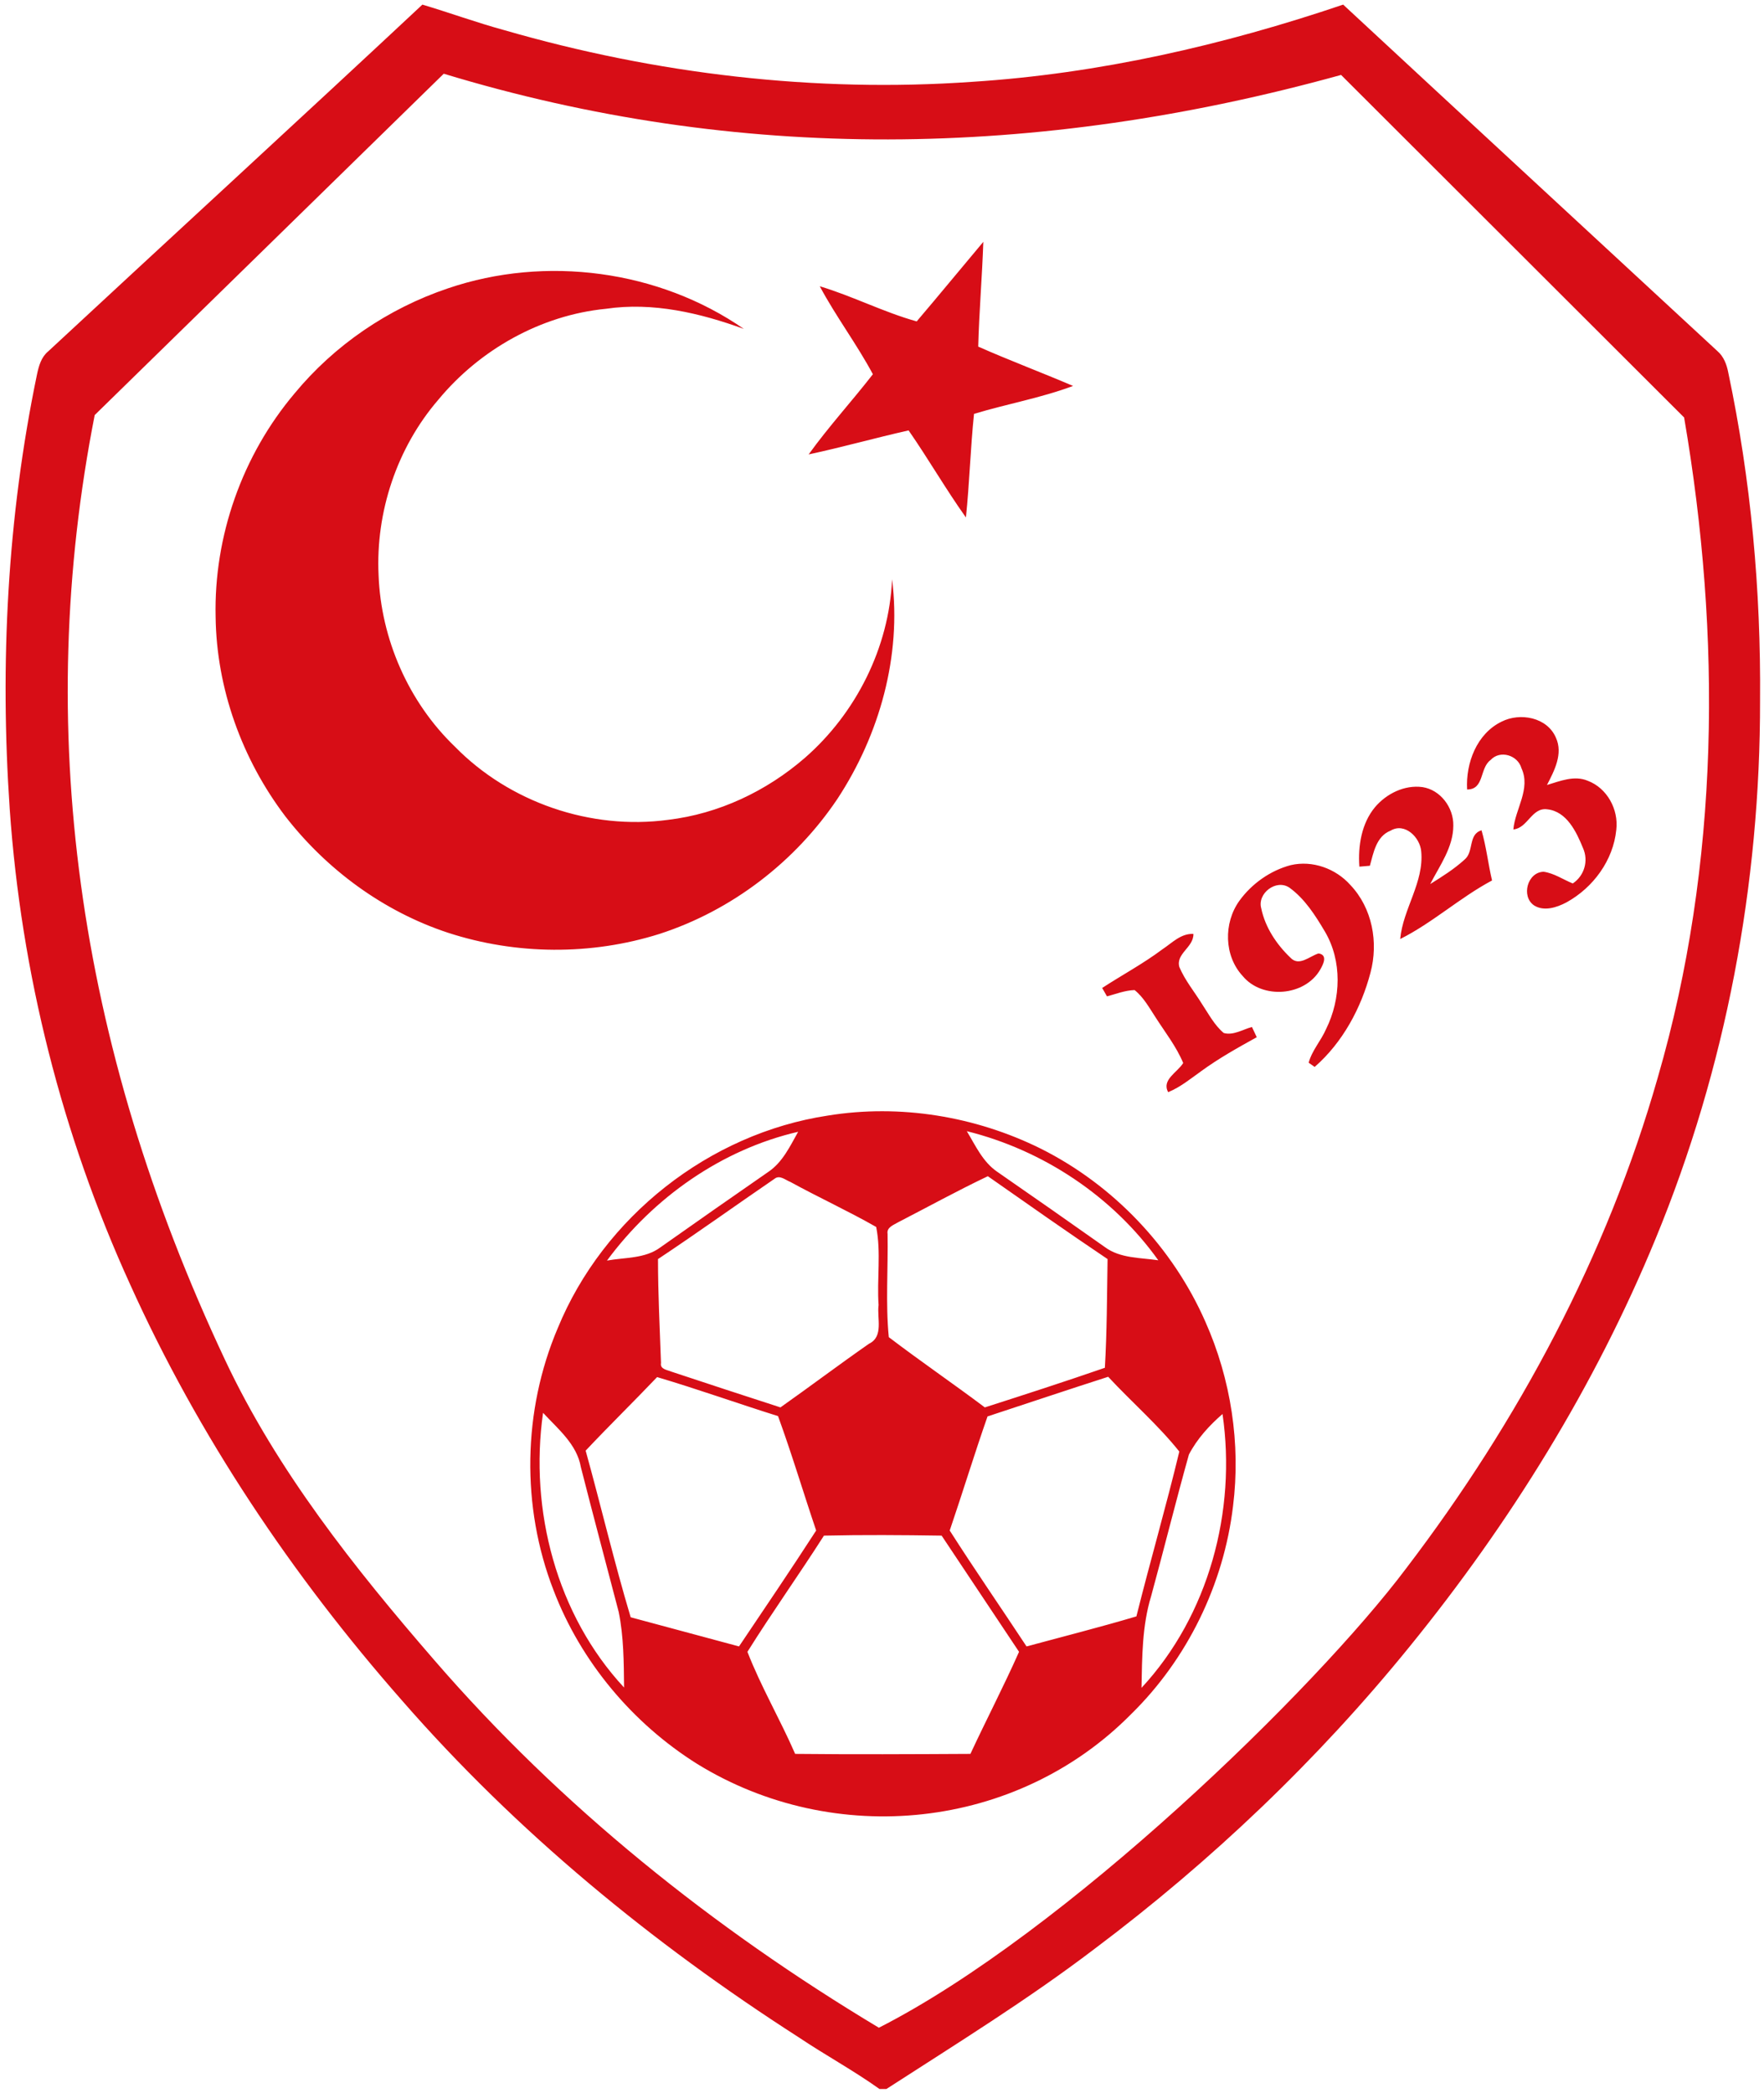 <?xml version="1.0" encoding="UTF-8"?>
<svg xmlns="http://www.w3.org/2000/svg" xmlns:xlink="http://www.w3.org/1999/xlink" width="285pt" height="338pt" viewBox="0 0 285 338" version="1.1">
<g id="surface1">
<path style=" stroke:none;fill-rule:evenodd;fill:rgb(84.375%,5.099%,8.617%);fill-opacity:1;" d="M 7.777 56.754 C 6.664 57.676 6.273 59.082 5.984 60.438 C 1.184 83.473 -0.031 107.184 1.57 130.652 C 3.414 157.129 10.008 183.262 21.016 207.41 C 32.07 231.898 47.199 254.445 64.945 274.617 C 83.422 295.805 105.387 313.844 129.051 329.023 C 133.316 331.883 137.875 334.355 142.094 337.363 L 143.211 337.363 C 154.555 330.039 166.098 322.91 176.859 314.719 C 195.723 300.559 212.887 284.219 227.727 265.938 C 243.969 245.961 257.691 223.848 267.488 200.039 C 278.836 172.547 284.41 142.82 284.363 113.098 C 284.508 95.352 282.906 77.555 279.223 60.148 C 278.98 58.887 278.496 57.578 277.477 56.703 C 257.305 38.035 237.133 19.418 217.008 0.746 C 197.66 7.297 177.539 11.902 157.125 13.211 C 131.668 15.004 105.969 11.949 81.48 4.871 C 77.02 3.656 72.656 2.059 68.242 0.746 C 49.973 17.828 25.965 39.863 7.777 56.754 Z M 148.105 51.906 C 151.742 47.637 155.281 43.32 158.871 39.055 C 158.676 44.73 158.191 50.352 158.047 55.977 C 163.09 58.207 168.277 60.148 173.367 62.328 C 168.18 64.27 162.652 65.238 157.367 66.84 C 156.785 72.414 156.641 77.992 156.059 83.566 C 152.809 79.012 149.996 74.113 146.797 69.508 C 141.414 70.719 136.082 72.223 130.648 73.387 C 133.898 68.875 137.633 64.805 141.027 60.438 C 138.406 55.539 135.062 51.129 132.445 46.23 C 137.777 47.832 142.723 50.402 148.105 51.906 Z M 72.367 46.57 C 88.172 41.188 106.453 43.613 120.176 53.117 C 113.098 50.547 105.484 48.754 97.918 49.867 C 87.398 50.887 77.504 56.461 70.812 64.562 C 64.121 72.32 60.68 82.695 61.164 92.879 C 61.551 103.207 66.012 113.391 73.48 120.566 C 82.305 129.586 95.445 134.094 107.957 132.398 C 116.102 131.426 123.812 127.789 130.02 122.41 C 138.312 115.184 143.645 104.562 144.129 93.559 C 145.684 105.922 142.094 118.676 135.305 129.004 C 128.469 139.188 118.238 147.039 106.551 150.824 C 95.496 154.312 83.371 154.219 72.367 150.629 C 61.941 147.188 52.777 140.445 46.086 131.816 C 39.102 122.602 34.98 111.207 34.836 99.617 C 34.543 86.574 39.148 73.531 47.586 63.543 C 54.035 55.734 62.715 49.82 72.367 46.57 Z M 36.387 219.68 C 12.164 168.277 5.473 117.039 15.301 67.031 L 71.695 11.906 C 119.172 26.316 167.441 25.723 216.672 12.102 L 272.094 67.422 C 278.156 102.723 277.863 139.523 267.828 174.051 C 259.633 202.805 245.277 229.57 227.191 253.281 C 212.5 272.84 172.047 312.168 141.996 327.469 C 115.23 311.418 90.551 291.684 70.137 268.07 C 57.238 253.184 44.789 237.512 36.387 219.68 Z M 242.613 116.539 C 238.59 118.48 236.793 123.234 237.035 127.5 C 239.848 127.5 239.023 124.059 240.816 122.746 C 242.371 121.051 245.23 121.973 245.812 124.059 C 247.363 127.402 244.793 130.652 244.504 133.949 C 246.828 133.754 247.461 130.359 249.98 130.699 C 253.133 131.039 254.688 134.336 255.754 136.953 C 256.676 138.992 255.996 141.414 254.105 142.676 C 252.551 142.047 251.098 141.027 249.402 140.785 C 246.781 140.836 245.715 144.762 247.848 146.219 C 249.449 147.234 251.535 146.555 253.086 145.73 C 257.402 143.355 260.648 138.941 261.137 133.996 C 261.523 130.699 259.633 127.258 256.527 126.094 C 254.348 125.172 252.066 126.141 249.934 126.773 C 251.145 124.445 252.551 121.73 251.391 119.16 C 249.98 115.812 245.57 115.039 242.613 116.539 Z M 222.148 130.359 C 219.969 132.98 219.387 136.617 219.629 139.961 C 220.062 139.914 220.938 139.863 221.324 139.816 C 221.906 137.73 222.344 135.062 224.672 134.145 C 226.949 132.785 229.422 135.211 229.617 137.488 C 230.102 142.484 226.66 146.797 226.223 151.648 C 231.461 149.027 235.871 144.957 241.062 142.191 C 240.43 139.523 240.141 136.762 239.363 134.094 C 237.18 134.723 238.152 137.535 236.648 138.797 C 234.949 140.352 233.012 141.562 231.07 142.773 C 232.621 139.77 234.805 136.809 234.805 133.316 C 234.855 130.41 232.719 127.547 229.812 127.113 C 226.902 126.723 223.992 128.18 222.148 130.359 Z M 208.523 139.719 C 205.227 140.594 202.219 142.727 200.23 145.488 C 197.66 149.078 197.758 154.363 200.766 157.613 C 203.918 161.441 210.852 160.91 213.324 156.547 C 213.762 155.77 214.586 154.219 213.035 153.977 C 211.578 154.41 209.883 156.156 208.477 154.652 C 206.246 152.52 204.402 149.758 203.773 146.699 C 203.094 144.277 206.195 141.902 208.328 143.355 C 210.805 145.148 212.5 147.816 214.051 150.434 C 216.863 155.188 216.672 161.297 214.246 166.195 C 213.422 168.086 211.969 169.637 211.434 171.625 C 211.676 171.77 212.16 172.16 212.402 172.305 C 216.914 168.375 219.918 162.801 221.422 157.078 C 222.73 152.18 221.715 146.652 218.172 142.922 C 215.797 140.254 212.016 138.895 208.523 139.719 Z M 187.82 153.297 C 184.715 155.625 181.273 157.465 178.074 159.551 C 178.266 159.891 178.656 160.57 178.848 160.91 C 180.305 160.52 181.758 159.938 183.309 159.891 C 184.766 161.055 185.684 162.754 186.703 164.305 C 188.254 166.727 190.051 169.008 191.164 171.672 C 190.242 173.176 187.625 174.391 188.738 176.379 C 190.73 175.555 192.379 174.195 194.074 172.984 C 196.934 170.898 199.988 169.199 203.047 167.504 C 202.852 167.066 202.465 166.289 202.27 165.855 C 200.812 166.242 199.262 167.262 197.711 166.824 C 196.207 165.562 195.285 163.77 194.219 162.172 C 192.961 160.133 191.457 158.34 190.535 156.156 C 189.953 153.977 192.863 153.004 192.812 150.824 C 190.777 150.727 189.371 152.277 187.82 153.297 Z M 133.754 180.16 C 114.551 183.066 97.484 196.547 90.113 214.488 C 84.441 227.824 84.195 243.34 89.434 256.82 C 93.848 268.363 102.188 278.301 112.613 284.848 C 134.84 298.559 164.27 295.508 182.727 276.848 C 191.844 267.926 197.711 255.852 199.215 243.242 C 200.477 233.156 198.875 222.734 194.754 213.473 C 189.469 201.445 179.867 191.359 168.133 185.492 C 157.562 180.258 145.391 178.27 133.754 180.16 Z M 156.203 182.68 C 168.52 185.734 179.77 193.203 187.141 203.531 C 184.23 203.094 180.98 203.238 178.508 201.398 C 172.738 197.324 166.922 193.25 161.102 189.227 C 158.773 187.629 157.609 185.008 156.203 182.68 Z M 98.066 203.578 C 105.582 193.398 116.59 185.641 128.953 182.777 C 127.645 185.105 126.43 187.723 124.105 189.273 C 118.285 193.301 112.465 197.371 106.695 201.445 C 104.223 203.289 100.977 203.047 98.066 203.578 Z M 125.172 190.344 C 125.996 189.711 126.914 190.586 127.691 190.875 C 132.297 193.398 137.051 195.578 141.559 198.148 C 142.383 202.223 141.656 206.586 141.949 210.758 C 141.656 212.84 142.82 215.848 140.395 217.012 C 135.598 220.355 130.895 223.898 126.094 227.289 C 120.227 225.398 114.355 223.461 108.488 221.52 C 107.812 221.23 106.598 221.133 106.793 220.113 C 106.598 214.539 106.309 208.961 106.309 203.336 C 112.66 199.117 118.867 194.656 125.172 190.344 Z M 145.148 197.371 C 149.949 194.898 154.699 192.281 159.598 189.953 C 166.047 194.465 172.449 198.973 178.945 203.336 C 178.848 209.203 178.848 215.07 178.508 220.891 C 172.059 223.121 165.609 225.207 159.113 227.289 C 154.023 223.461 148.688 219.824 143.598 215.945 C 143.062 210.465 143.5 204.84 143.402 199.266 C 143.211 198.195 144.422 197.809 145.148 197.371 Z M 106.164 222.395 C 112.711 224.332 119.207 226.66 125.703 228.695 C 127.934 234.809 129.777 241.012 131.863 247.172 C 127.789 253.477 123.57 259.684 119.398 265.891 C 113.582 264.336 107.715 262.738 101.895 261.184 C 99.227 252.262 97.094 243.195 94.621 234.273 C 98.406 230.246 102.379 226.371 106.164 222.395 Z M 159.551 228.746 C 166.047 226.613 172.547 224.43 179.043 222.344 C 182.824 226.418 187.09 230.105 190.535 234.418 C 188.402 243.293 185.832 252.117 183.602 261.039 C 177.734 262.785 171.77 264.289 165.852 265.891 C 161.73 259.633 157.465 253.477 153.441 247.172 C 155.523 241.062 157.414 234.855 159.551 228.746 Z M 87.738 228.164 C 90.16 230.781 93.215 233.254 93.848 236.941 C 95.836 244.746 97.918 252.504 99.957 260.312 C 100.781 264.336 100.781 268.457 100.828 272.531 C 89.918 260.797 85.508 243.875 87.738 228.164 Z M 192.086 234.902 C 193.395 232.383 195.383 230.199 197.516 228.355 C 199.797 244.02 195.285 260.895 184.426 272.582 C 184.523 267.633 184.523 262.543 185.977 257.789 C 188.062 250.176 189.953 242.516 192.086 234.902 Z M 133.121 247.996 C 139.477 247.852 145.777 247.898 152.133 247.996 C 156.301 254.25 160.473 260.508 164.641 266.762 C 162.168 272.336 159.355 277.719 156.785 283.246 C 147.328 283.297 137.922 283.344 128.469 283.246 C 126.043 277.672 122.941 272.387 120.758 266.762 C 124.734 260.41 129.098 254.301 133.121 247.996 "/>
</g>
</svg>
